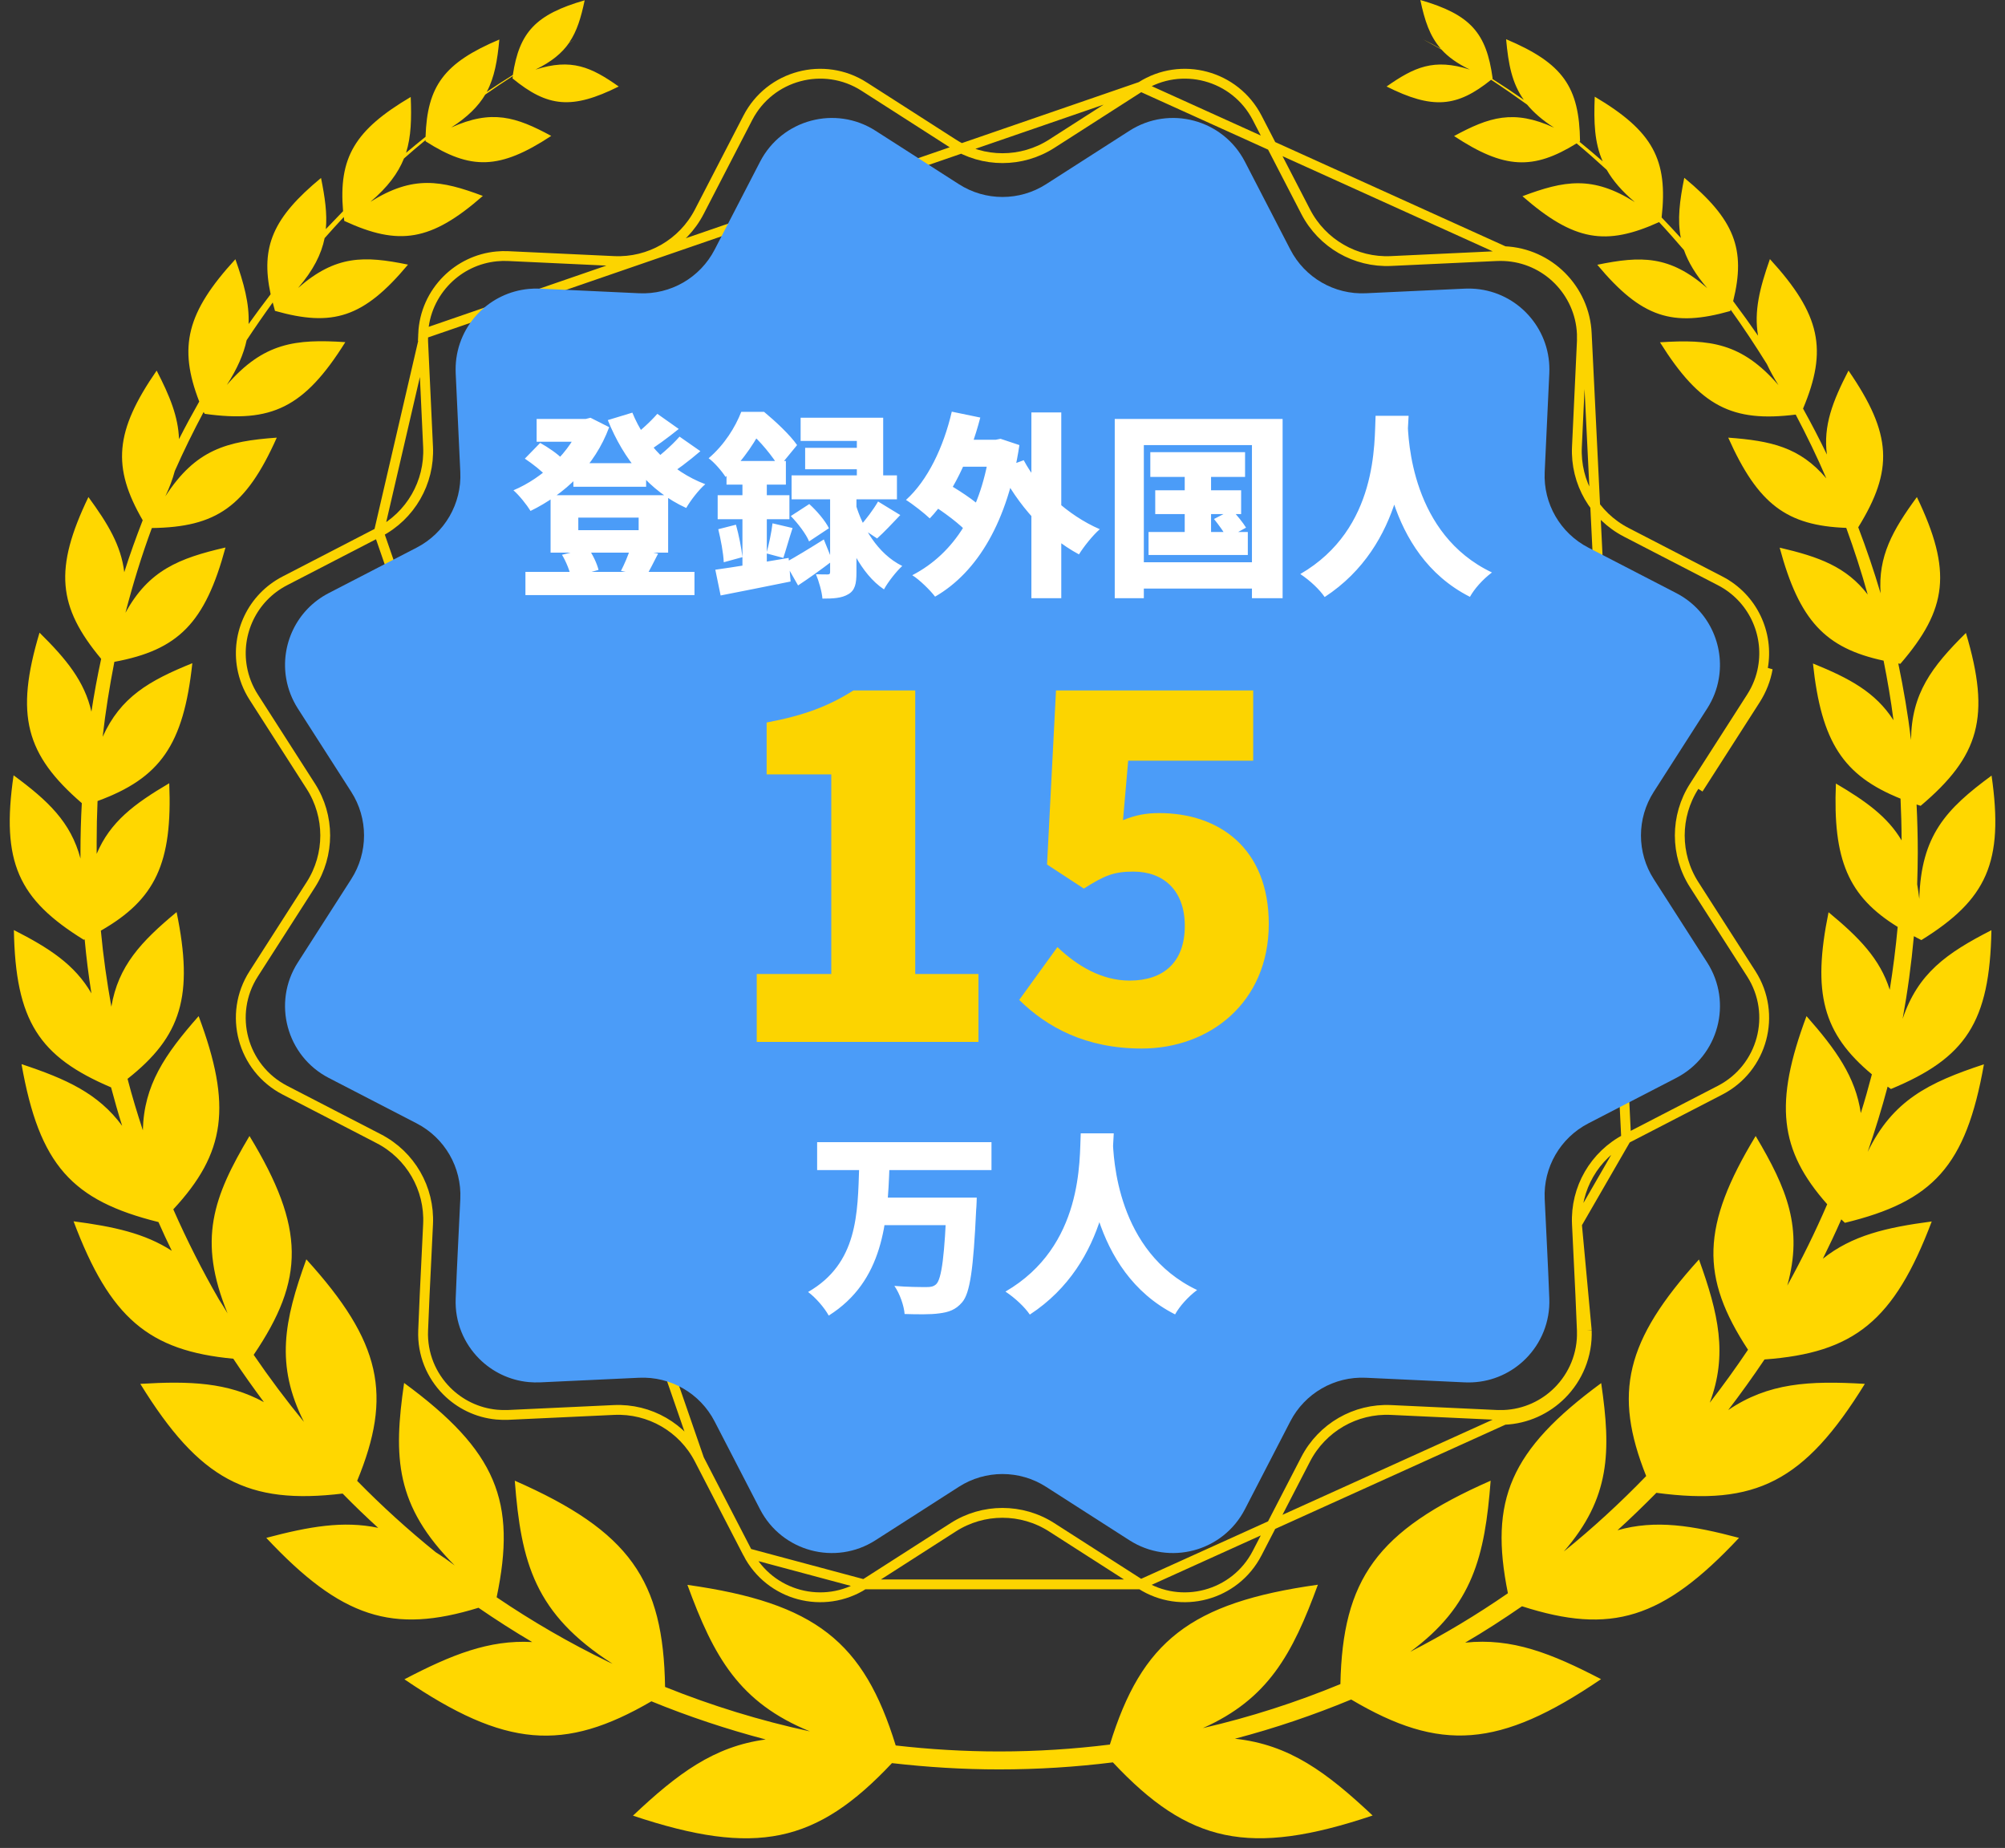 <svg width="204" height="188" viewBox="0 0 204 188" fill="none" xmlns="http://www.w3.org/2000/svg">
<rect x="0" y="0" width="204" height="188" fill="#333333" stroke="none"/>
<path d="M71.144 148.457L71.144 148.457C71.96 150.037 72.777 151.617 73.594 153.197L73.614 153.236C74.438 154.829 75.262 156.422 76.085 158.015L71.144 148.457ZM71.144 148.457C69.477 145.234 66.088 143.274 62.461 143.445L57.086 143.696L51.717 143.946C51.717 143.946 51.716 143.946 51.716 143.946C51.314 143.961 50.912 143.951 50.527 143.916C48.559 143.729 46.792 142.853 45.466 141.528C43.899 139.96 42.955 137.765 43.053 135.362L43.053 135.361C43.144 132.951 43.262 130.545 43.381 128.137C43.44 126.937 43.499 125.736 43.554 124.533C43.726 120.906 41.766 117.516 38.542 115.85L38.542 115.849C36.949 115.027 35.357 114.203 33.764 113.379L33.745 113.369C32.158 112.549 30.571 111.728 28.984 110.908C24.65 108.667 23.177 103.18 25.812 99.072L25.812 99.072C26.325 98.272 26.837 97.472 27.349 96.673C28.773 94.45 30.195 92.23 31.62 90.01C33.58 86.957 33.58 83.038 31.62 79.985C31.108 79.185 30.595 78.385 30.083 77.586C28.66 75.364 27.237 73.143 25.812 70.923C25.206 69.977 24.817 68.952 24.63 67.913C24.009 64.454 25.651 60.815 28.985 59.092C30.576 58.27 32.167 57.447 33.758 56.624L33.764 56.621L33.772 56.616C35.362 55.794 36.952 54.972 38.542 54.151L38.542 54.151M71.144 148.457L38.542 54.151M116.068 161.187L116.069 161.188C120.176 163.823 125.664 162.35 127.905 158.015C128.725 156.428 129.546 154.841 130.367 153.253L130.375 153.236C131.199 151.643 132.023 150.05 132.846 148.457L132.846 148.457C134.513 145.234 137.902 143.274 141.529 143.445L152.274 143.946C152.274 143.946 152.274 143.946 152.274 143.946C152.528 143.956 152.78 143.956 153.028 143.946M116.068 161.187L153.048 144.446M116.068 161.187C115.274 160.678 114.48 160.17 113.686 159.661C111.458 158.234 109.233 156.808 107.007 155.38C103.954 153.42 100.035 153.42 96.982 155.38C96.097 155.948 95.222 156.509 94.347 157.07C93.481 157.625 92.616 158.18 91.739 158.743L91.731 158.748C90.459 159.561 89.188 160.374 87.921 161.187M116.068 161.187H87.921M153.028 143.946L153.048 144.446M153.028 143.946C153.028 143.946 153.028 143.946 153.027 143.946L153.048 144.446M153.028 143.946C155.169 143.857 157.104 142.947 158.523 141.528C160.09 139.961 161.035 137.764 160.947 135.36M153.048 144.446C155.32 144.352 157.372 143.385 158.877 141.881C160.538 140.22 161.54 137.891 161.446 135.342M160.947 135.36C160.947 135.361 160.947 135.361 160.947 135.361L161.446 135.342M160.947 135.36C160.856 132.954 160.738 130.547 160.619 128.137C160.56 126.937 160.501 125.735 160.445 124.533M160.947 135.36L161.446 135.342M161.446 135.342L160.445 124.533M160.445 124.533L160.945 124.509L160.445 124.533C160.445 124.533 160.445 124.533 160.445 124.533ZM160.445 124.533C160.274 120.906 162.234 117.516 165.458 115.85M160.445 124.533L165.458 115.85M165.458 115.85L165.458 115.849C167.051 115.027 168.643 114.203 170.236 113.379C171.829 112.555 173.422 111.731 175.015 110.909C179.35 108.667 180.823 103.185 178.188 99.072C176.759 96.846 175.333 94.62 173.906 92.392C173.397 91.598 172.889 90.804 172.38 90.01C170.42 86.957 170.42 83.038 172.38 79.985C173.804 77.767 175.225 75.549 176.647 73.328C177.16 72.527 177.674 71.725 178.188 70.923L178.188 70.923C178.799 69.971 179.188 68.952 179.37 67.915L179.37 67.913C179.991 64.455 178.349 60.815 175.015 59.092C173.428 58.272 171.841 57.451 170.254 56.63L170.236 56.621C168.643 55.797 167.051 54.973 165.458 54.151L165.458 54.151C162.234 52.483 160.274 49.094 160.445 45.467L160.696 40.093L160.947 34.722C160.947 34.722 160.947 34.722 160.947 34.721C160.957 34.468 160.957 34.22 160.947 33.973M165.458 115.85L161.446 33.953M160.947 33.973L161.446 33.953M160.947 33.973C160.947 33.973 160.947 33.973 160.947 33.974L161.446 33.953M160.947 33.973C160.858 31.832 159.948 29.897 158.528 28.472C157.109 27.048 155.175 26.143 153.033 26.054M161.446 33.953C161.352 31.681 160.386 29.628 158.882 28.119C157.378 26.609 155.325 25.648 153.053 25.554M153.033 26.054L153.053 25.554M153.033 26.054C152.786 26.044 152.534 26.044 152.281 26.054C152.28 26.054 152.279 26.054 152.279 26.054L152.262 26.055L152.241 26.056L152.22 26.057L152.199 26.058L152.178 26.059L152.157 26.06L152.136 26.061L152.115 26.062L152.094 26.063L152.073 26.064L152.052 26.065L152.031 26.066L152.01 26.067L151.989 26.067L151.968 26.069L151.947 26.07L151.926 26.07L151.905 26.071L151.884 26.072L151.863 26.073L151.842 26.074L151.821 26.075L151.8 26.076L151.779 26.077L151.758 26.078L151.737 26.079L151.716 26.08L151.695 26.081L151.674 26.082L151.653 26.083L151.632 26.084L151.611 26.085L151.59 26.086L151.569 26.087L151.548 26.088L151.527 26.089L151.506 26.09L151.485 26.091L151.464 26.092L151.443 26.093L151.422 26.094L151.401 26.095L151.38 26.096L151.359 26.097L151.338 26.098L151.317 26.099L151.296 26.1L151.275 26.101L151.254 26.102L151.233 26.103L151.212 26.104L151.191 26.105L151.17 26.106L151.149 26.107L151.128 26.108L151.107 26.109L151.086 26.11L151.065 26.111L151.044 26.112L151.023 26.113L151.002 26.113L150.981 26.114L150.96 26.116L150.939 26.116L150.918 26.117L150.897 26.118L150.876 26.119L150.855 26.12L150.834 26.121L150.813 26.122L150.792 26.123L150.771 26.124L150.75 26.125L150.729 26.126L150.708 26.127L150.687 26.128L150.666 26.129L150.645 26.13L150.624 26.131L150.603 26.132L150.582 26.133L150.561 26.134L150.54 26.135L150.519 26.136L150.498 26.137L150.477 26.138L150.456 26.139L150.435 26.14L150.414 26.141L150.393 26.142L150.372 26.143L150.351 26.144L150.33 26.145L150.309 26.146L150.288 26.147L150.267 26.148L150.246 26.149L150.225 26.15L150.204 26.151L150.183 26.152L150.162 26.153L150.141 26.154L150.12 26.155L150.099 26.156L150.078 26.157L150.057 26.158L150.036 26.159L150.015 26.16L149.994 26.16L149.973 26.162L149.952 26.163L149.931 26.163L149.91 26.164L149.889 26.165L149.868 26.166L149.847 26.167L149.826 26.168L149.805 26.169L149.784 26.17L149.763 26.171L149.742 26.172L149.721 26.173L149.7 26.174L149.679 26.175L149.658 26.176L149.637 26.177L149.616 26.178L149.595 26.179L149.574 26.18L149.553 26.181L149.532 26.182L149.512 26.183L149.491 26.184L149.47 26.185L149.449 26.186L149.428 26.187L149.407 26.188L149.386 26.189L149.365 26.19L149.344 26.191L149.323 26.192L149.302 26.193L149.281 26.194L149.26 26.195L149.239 26.196L149.218 26.197L149.197 26.198L149.176 26.199L149.155 26.2L149.134 26.201L149.113 26.202L149.092 26.203L149.071 26.204L149.05 26.205L149.029 26.206L149.008 26.207L148.987 26.207L148.966 26.209L148.945 26.209L148.924 26.21L148.903 26.212L148.882 26.212L148.861 26.213L148.84 26.214L148.819 26.215L148.798 26.216L148.777 26.217L148.756 26.218L148.735 26.219L148.714 26.22L148.693 26.221L148.672 26.222L148.651 26.223L148.63 26.224L148.609 26.225L148.588 26.226L148.567 26.227L148.546 26.228L148.525 26.229L148.504 26.23L148.483 26.231L148.462 26.232L148.441 26.233L148.42 26.234L148.399 26.235L148.378 26.236L148.357 26.237L148.336 26.238L148.315 26.239L148.294 26.24L148.273 26.241L148.252 26.242L148.231 26.243L148.21 26.244L148.189 26.245L148.168 26.246L148.147 26.247L148.126 26.248L148.105 26.249L148.084 26.25L148.063 26.251L148.042 26.252L148.021 26.253L148 26.254L147.979 26.255L147.958 26.256L147.937 26.256L147.916 26.258L147.895 26.259L147.874 26.259L147.853 26.26L147.832 26.261L147.811 26.262L147.79 26.263L147.769 26.264L147.748 26.265L147.727 26.266L147.706 26.267L147.685 26.268L147.664 26.269L147.643 26.27L147.622 26.271L147.601 26.272L147.58 26.273L147.559 26.274L147.538 26.275L147.517 26.276L147.496 26.277L147.475 26.278L147.454 26.279L147.433 26.28L147.412 26.281L147.391 26.282L147.37 26.283L147.349 26.284L147.328 26.285L147.307 26.286L147.286 26.287L147.265 26.288L147.244 26.289L147.223 26.29L147.202 26.291L147.181 26.292L147.16 26.293L147.139 26.294L147.118 26.295L147.097 26.296L147.076 26.297L147.055 26.298L147.034 26.299L147.013 26.3L146.992 26.301L146.971 26.302L146.95 26.302L146.929 26.303L146.908 26.305L146.887 26.305L146.866 26.306L146.845 26.307L146.824 26.308L146.803 26.309L146.782 26.31L146.761 26.311L146.74 26.312L146.719 26.313L146.698 26.314L146.677 26.315L146.656 26.316L146.635 26.317L146.614 26.318L146.593 26.319L146.572 26.32L146.551 26.321L146.53 26.322L146.509 26.323L146.488 26.324L146.467 26.325L146.446 26.326L146.425 26.327L146.404 26.328L146.383 26.329L146.363 26.33L146.342 26.331L146.321 26.332L146.3 26.333L146.279 26.334L146.258 26.335L146.237 26.336L146.216 26.337L146.195 26.338L146.174 26.339L146.153 26.34L146.132 26.341L146.111 26.342L146.09 26.343L146.069 26.344L146.048 26.345L146.027 26.346L146.006 26.347L145.985 26.348L145.964 26.349L145.943 26.349L145.922 26.351L145.901 26.352L145.88 26.352L145.859 26.354L145.838 26.354L145.817 26.355L145.796 26.356L145.775 26.357L145.754 26.358L145.733 26.359L145.712 26.36L145.691 26.361L145.67 26.362L145.649 26.363L145.628 26.364L145.607 26.365L145.586 26.366L145.565 26.367L145.544 26.368L145.523 26.369L145.502 26.37L145.481 26.371L145.46 26.372L145.439 26.373L145.418 26.374L145.397 26.375L145.376 26.376L145.355 26.377L145.334 26.378L145.313 26.379L145.292 26.38L145.271 26.381L145.25 26.382L145.229 26.383L145.208 26.384L145.187 26.385L145.166 26.386L145.145 26.387L145.124 26.388L145.103 26.389L145.082 26.39L145.061 26.391L145.04 26.392L145.019 26.393L144.998 26.394L144.977 26.395L144.956 26.396L144.935 26.396L144.914 26.398L144.893 26.398L144.872 26.399L144.851 26.401L144.83 26.401L144.809 26.402L144.788 26.403L144.767 26.404L144.746 26.405L144.725 26.406L144.704 26.407L144.683 26.408L144.662 26.409L144.641 26.41L144.62 26.411L144.599 26.412L144.578 26.413L144.557 26.414L144.536 26.415L144.515 26.416L144.494 26.417L144.473 26.418L144.452 26.419L144.431 26.42L144.41 26.421L144.389 26.422L144.368 26.423L144.347 26.424L144.326 26.425L144.305 26.426L144.284 26.427L144.263 26.428L144.242 26.429L144.221 26.43L144.2 26.431L144.179 26.432L144.158 26.433L144.137 26.434L144.116 26.435L144.095 26.436L144.074 26.437L144.053 26.438L144.032 26.439L144.011 26.44L143.99 26.441L143.969 26.442L143.948 26.443L143.927 26.444L143.906 26.445L143.885 26.445L143.864 26.447L143.843 26.448L143.822 26.448L143.801 26.449L143.78 26.45L143.759 26.451L143.738 26.452L143.717 26.453L143.696 26.454L143.675 26.455L143.654 26.456L143.633 26.457L143.612 26.458L143.591 26.459L143.57 26.46L143.549 26.461L143.528 26.462L143.507 26.463L143.486 26.464L143.465 26.465L143.444 26.466L143.423 26.467L143.402 26.468L143.381 26.469L143.36 26.47L143.339 26.471L143.318 26.472L143.297 26.473L143.276 26.474L143.255 26.475L143.234 26.476L143.214 26.477L143.193 26.478L143.172 26.479L143.151 26.48L143.13 26.481L143.109 26.482L143.088 26.483L143.067 26.484L143.046 26.485L143.025 26.486L143.004 26.487L142.983 26.488L142.962 26.489L142.941 26.49L142.92 26.491L142.899 26.491L142.878 26.492L142.857 26.494L142.836 26.494L142.815 26.495L142.794 26.496L142.773 26.497L142.752 26.498L142.731 26.499L142.71 26.5L142.689 26.501L142.668 26.502L142.647 26.503L142.626 26.504L142.605 26.505L142.584 26.506L142.563 26.507L142.542 26.508L142.521 26.509L142.5 26.51L142.479 26.511L142.458 26.512L142.437 26.513L142.416 26.514L142.395 26.515L142.374 26.516L142.353 26.517L142.332 26.518L142.311 26.519L142.29 26.52L142.269 26.521L142.248 26.522L142.227 26.523L142.206 26.524L142.185 26.525L142.164 26.526L142.143 26.527L142.122 26.528L142.101 26.529L142.08 26.53L142.059 26.531L142.038 26.532L142.017 26.533L141.996 26.534L141.975 26.535L141.954 26.536L141.933 26.537L141.912 26.538L141.891 26.538L141.87 26.54L141.849 26.541L141.828 26.541L141.807 26.543L141.786 26.543L141.765 26.544L141.744 26.545L141.723 26.546L141.702 26.547L141.681 26.548L141.66 26.549L141.639 26.55L141.618 26.551L141.597 26.552L141.576 26.553L141.555 26.554L141.534 26.555C137.907 26.726 134.518 24.766 132.851 21.543L132.851 21.543C132.03 19.953 131.208 18.363 130.385 16.773L130.381 16.764C129.557 15.171 128.733 13.578 127.91 11.985C125.669 7.65 120.187 6.177 116.074 8.812M153.033 26.054C153.033 26.054 153.033 26.054 153.033 26.054L153.053 25.554M153.053 25.554L116.074 8.812M116.074 8.812C113.852 10.239 111.63 11.662 109.407 13.086C108.609 13.598 107.811 14.109 107.012 14.62C103.96 16.58 100.04 16.58 96.987 14.62C96.113 14.059 95.239 13.499 94.366 12.939C93.492 12.378 92.619 11.818 91.744 11.257L91.744 11.257C90.475 10.442 89.201 9.628 87.927 8.813L87.926 8.812C83.818 6.177 78.331 7.65 76.09 11.985C75.268 13.576 74.445 15.168 73.621 16.76L73.619 16.764C72.795 18.357 71.972 19.95 71.149 21.543L71.149 21.543C69.482 24.766 66.093 26.726 62.466 26.555L51.717 26.054L51.716 26.054C51.318 26.034 50.925 26.044 50.538 26.083L50.535 26.083C48.565 26.27 46.797 27.147 45.472 28.472C44.048 29.896 43.142 31.831 43.053 33.973L116.074 8.812ZM178.609 71.193C178.097 71.991 177.586 72.789 177.075 73.586C175.651 75.81 174.227 78.033 172.801 80.255L178.609 71.193ZM178.609 71.193C179.256 70.185 179.669 69.104 179.862 68.002L178.609 71.193ZM38.542 54.151C41.766 52.483 43.726 49.094 43.554 45.467L43.304 40.093L43.053 34.722C43.053 34.721 43.053 34.721 43.053 34.72M38.542 54.151L43.053 34.72M87.921 161.187C83.808 163.823 78.326 162.35 76.085 158.015L87.921 161.187ZM43.053 34.72C43.043 34.468 43.043 34.221 43.053 33.974L43.053 34.72Z" stroke="#FCD400"/>
<path d="M48.76 138.235C50.074 139.55 51.829 140.42 53.784 140.606C54.166 140.64 54.562 140.65 54.958 140.635C58.311 140.479 61.664 140.322 65.017 140.166C68.228 140.014 71.23 141.75 72.706 144.604C74.246 147.586 75.79 150.568 77.33 153.55C79.554 157.851 84.995 159.313 89.076 156.698C90.264 155.935 91.457 155.173 92.649 154.41C94.287 153.359 95.919 152.313 97.557 151.262C100.26 149.527 103.73 149.527 106.433 151.262C109.259 153.076 112.084 154.884 114.914 156.698C118.991 159.313 124.436 157.851 126.66 153.55C128.2 150.568 129.744 147.586 131.284 144.604C132.76 141.75 135.762 140.014 138.973 140.166C142.326 140.322 145.679 140.479 149.033 140.635C149.282 140.645 149.531 140.645 149.776 140.635C151.902 140.547 153.823 139.643 155.231 138.235C156.785 136.681 157.724 134.5 157.636 132.115C157.509 128.737 157.323 125.355 157.166 121.977C157.015 118.765 158.75 115.764 161.605 114.288C164.586 112.748 167.568 111.203 170.55 109.663C174.851 107.439 176.313 101.999 173.698 97.917C171.884 95.092 170.076 92.266 168.262 89.436C166.527 86.733 166.527 83.262 168.262 80.559C170.076 77.734 171.884 74.908 173.698 72.078C174.304 71.135 174.69 70.123 174.871 69.091C175.487 65.66 173.859 62.047 170.55 60.337C167.568 58.797 164.586 57.252 161.605 55.712C158.75 54.236 157.015 51.235 157.166 48.023C157.323 44.67 157.479 41.317 157.636 37.963C157.645 37.714 157.645 37.47 157.636 37.225C157.548 35.099 156.643 33.178 155.236 31.765C153.828 30.352 151.907 29.453 149.781 29.365C149.536 29.355 149.287 29.355 149.038 29.365C145.684 29.521 142.331 29.678 138.978 29.834C135.767 29.986 132.765 28.25 131.289 25.396C129.749 22.414 128.205 19.432 126.665 16.45C124.441 12.149 119.001 10.687 114.919 13.302C112.094 15.116 109.269 16.924 106.438 18.738C103.735 20.473 100.265 20.473 97.562 18.738C95.924 17.687 94.292 16.641 92.654 15.59C91.466 14.827 90.274 14.065 89.081 13.302C85.004 10.687 79.559 12.149 77.335 16.45C75.795 19.432 74.251 22.414 72.711 25.396C71.235 28.25 68.233 29.986 65.022 29.834C61.669 29.678 58.316 29.521 54.962 29.365C54.566 29.345 54.175 29.355 53.789 29.394C51.834 29.58 50.079 30.45 48.764 31.765C47.352 33.178 46.452 35.099 46.364 37.225C46.355 37.47 46.355 37.714 46.364 37.963C46.521 41.317 46.677 44.67 46.834 48.023C46.985 51.235 45.25 54.236 42.395 55.712C39.414 57.252 36.432 58.797 33.45 60.337C30.141 62.047 28.513 65.66 29.129 69.091C29.315 70.123 29.701 71.139 30.302 72.078C32.116 74.903 33.924 77.729 35.738 80.559C37.473 83.262 37.473 86.733 35.738 89.436C33.924 92.261 32.116 95.087 30.302 97.917C27.687 101.994 29.149 107.439 33.45 109.663C36.432 111.203 39.414 112.748 42.395 114.288C45.25 115.764 46.985 118.765 46.834 121.977C46.677 125.355 46.492 128.732 46.364 132.115C46.267 134.5 47.205 136.681 48.76 138.235Z" fill="#4B9CF8"/>
<path d="M58.34 47.12H65.74V49.52H58.34V47.12ZM53.46 58.18H70.66V60.54H53.46V58.18ZM54.6 42.62H60.02V44.94H54.6V42.62ZM59.1 42.62H59.6L60.08 42.5L61.98 43.46C60.52 47.42 57.46 50.28 53.98 51.98C53.6 51.36 52.82 50.38 52.24 49.88C55.24 48.62 58.08 45.92 59.1 43.1V42.62ZM64.34 41.98C65.62 45.16 68.26 47.94 71.76 49.26C71.1 49.82 70.24 50.94 69.82 51.68C66.06 49.96 63.48 46.78 61.84 42.74L64.34 41.98ZM53.4 46.66L54.96 45.06C55.76 45.5 56.78 46.2 57.28 46.74L55.64 48.5C55.18 47.96 54.18 47.18 53.4 46.66ZM66.88 42.1L69.06 43.64C67.92 44.56 66.66 45.48 65.68 46.08L63.96 44.74C64.88 44.08 66.14 42.96 66.88 42.1ZM69.14 44.42L71.26 45.9C70.1 46.9 68.74 47.92 67.7 48.56L65.96 47.22C66.98 46.52 68.34 45.34 69.14 44.42ZM58.84 52.66V53.94H64.98V52.66H58.84ZM56.02 50.38H67.98V56.22H56.02V50.38ZM57.18 56.44L59.84 55.78C60.32 56.42 60.74 57.34 60.9 57.98L58.1 58.76C58 58.12 57.6 57.14 57.18 56.44ZM64.14 55.76L66.96 56.32C66.48 57.26 66.08 58.06 65.74 58.62L63.18 58.08C63.52 57.42 63.94 56.46 64.14 55.76ZM89.34 51.02L91.6 52.4C90.76 53.28 89.92 54.18 89.24 54.78L87.44 53.58C88.06 52.92 88.88 51.82 89.34 51.02ZM80.46 52.5L82.34 51.28C83.12 51.98 83.98 53 84.34 53.74L82.32 55.08C82.02 54.34 81.2 53.26 80.46 52.5ZM81.46 42.5H89.86V49.72H87.18V44.86H81.46V42.5ZM81.92 45.56H88.68V47.74H81.92V45.56ZM80.54 48.36H91.26V50.8H80.54V48.36ZM84.46 49.64H87.14V58.24C87.14 59.38 87 60.06 86.3 60.46C85.62 60.86 84.78 60.9 83.68 60.9C83.62 60.18 83.32 59.14 83.02 58.42C83.46 58.44 84.02 58.44 84.2 58.44C84.4 58.44 84.46 58.38 84.46 58.18V49.64ZM79.88 57.24C80.88 56.7 82.36 55.8 83.82 54.88L84.7 57.06C83.58 57.92 82.32 58.82 81.2 59.56L79.88 57.24ZM87.08 51.36C87.74 53.56 89.24 56.32 91.8 57.58C91.22 58.1 90.34 59.22 89.94 59.96C87.54 58.36 86.12 55.02 85.48 52.78L87.08 51.36ZM73.92 46.9H79.96V49.3H73.92V46.9ZM73.02 50.38H80.32V52.82H73.02V50.38ZM73.08 53.84L74.88 53.38C75.18 54.44 75.44 55.78 75.54 56.68L73.64 57.2C73.6 56.28 73.34 54.9 73.08 53.84ZM72.78 57.96C74.7 57.7 77.54 57.22 80.24 56.76L80.44 59.16C78 59.66 75.36 60.18 73.32 60.58L72.78 57.96ZM78.6 53.24L80.64 53.72C80.28 54.82 79.96 55.98 79.7 56.76L77.98 56.3C78.22 55.44 78.5 54.14 78.6 53.24ZM75.54 47.88H78.02V58.58L75.54 59.04V47.88ZM75.42 41.9H76.94V42.42H77.76V43.16C76.98 44.66 75.8 46.7 73.82 48.52C73.46 47.94 72.64 47 72.1 46.62C73.72 45.24 74.82 43.44 75.42 41.9ZM75.76 41.9H77.74C78.9 42.86 80.38 44.24 81.1 45.28L79.26 47.52C78.66 46.5 77.3 44.8 76.24 43.96H75.76V41.9ZM96.78 44.74H101.56V47.48H96.78V44.74ZM104.94 41.96H107.98V60.86H104.94V41.96ZM94.56 51.18L96 48.98C97.38 49.74 99.26 50.96 100.12 51.86L98.58 54.34C97.78 53.38 95.96 52.04 94.56 51.18ZM96.84 41.88L99.74 42.48C98.68 46.58 96.84 50.4 94.6 52.74C94.08 52.24 92.86 51.28 92.18 50.86C94.38 48.88 96 45.5 96.84 41.88ZM104.16 46.82C105.66 49.66 108.62 52.42 111.9 53.84C111.2 54.44 110.26 55.62 109.78 56.4C106.38 54.58 103.54 51.36 101.7 47.72L104.16 46.82ZM100.76 44.74H101.3L101.8 44.64L103.72 45.28C102.56 53 99.48 58.2 95.14 60.7C94.66 60.06 93.54 58.96 92.82 58.52C97.1 56.3 99.88 51.94 100.76 45.38V44.74ZM117.04 46H126.68V48.52H117.04V46ZM117.54 49.88H126.28V52.3H117.54V49.88ZM116.86 54.12H126.96V56.46H116.86V54.12ZM120.54 46.8H123.22V55.36H120.54V46.8ZM123.52 52.8L125.34 51.86C125.84 52.4 126.48 53.18 126.78 53.68L124.86 54.74C124.6 54.22 124 53.4 123.52 52.8ZM113.42 42.62H130.5V60.86H127.38V45.28H116.38V60.86H113.42V42.62ZM115.04 57.2H128.82V59.88H115.04V57.2ZM139.96 42.3H143.32C143.14 45.8 142.88 55.44 134.78 60.74C134.26 59.98 133.32 59.08 132.3 58.4C140.26 53.78 139.82 44.92 139.96 42.3ZM143.22 42.9C143.28 44.74 143.62 54.36 151.8 58.24C150.86 58.94 150 59.92 149.56 60.72C140.86 56.32 140.58 45.38 140.4 43.2L143.22 42.9Z" fill="white"/>
<path d="M83.14 116.2H100.88V119.04H83.14V116.2ZM89.62 121.84H97.38V124.64H89.62V121.84ZM96.32 121.84H99.38C99.38 121.84 99.36 122.72 99.32 123.08C99.04 129.1 98.7 131.54 97.9 132.48C97.24 133.26 96.52 133.5 95.54 133.62C94.7 133.74 93.34 133.72 92.04 133.68C91.98 132.86 91.56 131.62 91 130.82C92.34 130.94 93.66 130.94 94.28 130.94C94.7 130.94 94.96 130.9 95.24 130.66C95.82 130.14 96.12 127.6 96.32 122.32V121.84ZM87.42 118.64H90.5C90.3 124.32 89.9 130.32 84.32 133.84C83.88 133.04 83 132.02 82.22 131.44C87.3 128.52 87.26 123.44 87.42 118.64ZM109.96 115.3H113.32C113.14 118.8 112.88 128.44 104.78 133.74C104.26 132.98 103.32 132.08 102.3 131.4C110.26 126.78 109.82 117.92 109.96 115.3ZM113.22 115.9C113.28 117.74 113.62 127.36 121.8 131.24C120.86 131.94 120 132.92 119.56 133.72C110.86 129.32 110.58 118.38 110.4 116.2L113.22 115.9Z" fill="white"/>
<path d="M76.994 106V99.088H84.578V78.784H78.002V73.504C81.842 72.784 84.338 71.824 86.834 70.24H93.122V99.088H99.554V106H76.994ZM116.18 106.672C110.468 106.672 106.532 104.512 103.7 101.728L107.588 96.352C109.604 98.272 112.1 99.76 114.932 99.76C118.388 99.76 120.548 97.888 120.548 94.192C120.548 90.592 118.388 88.672 115.316 88.672C113.348 88.672 112.388 89.056 110.276 90.4L106.532 87.952L107.444 70.24H127.508V77.392H114.788L114.26 83.44C115.556 82.912 116.612 82.72 117.956 82.72C124.004 82.72 129.092 86.272 129.092 94C129.092 102.016 123.044 106.672 116.18 106.672Z" fill="#FCD400"/>
<path fill-rule="evenodd" clip-rule="evenodd" d="M151.867 7.964C151.241 3.35 149.624 1.477 144.512 0C144.954 2.086 145.458 3.654 146.602 4.964C146.007 4.629 145.397 4.309 144.786 4.005C145.412 4.34 146.038 4.69 146.663 5.04C147.35 5.801 148.265 6.456 149.547 7.08C145.885 5.908 143.886 6.837 141.078 8.801C145.763 11.146 148.235 10.918 151.714 8.116C152.95 8.923 154.171 9.776 155.376 10.643C156.048 11.45 156.933 12.227 158.123 12.988C153.988 11.1 151.516 11.907 147.945 13.841C153.072 17.221 156.002 17.313 160.412 14.587C161.449 15.455 162.472 16.354 163.479 17.282C164.104 18.379 165.02 19.445 166.332 20.556C162.029 17.846 159.16 18.363 154.903 19.962C160.152 24.546 163.387 25.048 168.804 22.596C169.674 23.525 170.513 24.485 171.337 25.444C171.78 26.692 172.527 27.941 173.702 29.311C169.872 25.962 166.958 26.023 162.517 26.936C167.034 32.342 170.178 33.301 176.052 31.641L176.083 31.504C177.38 33.301 178.601 35.159 179.776 37.047C180.096 37.732 180.477 38.432 180.95 39.178C177.212 34.869 173.977 34.489 168.896 34.824C172.985 41.356 176.251 42.985 182.705 42.178C183.819 44.295 184.872 46.457 185.818 48.665C183.117 45.482 180.172 44.843 175.839 44.523C178.875 51.314 181.79 53.476 187.848 53.705C188.656 55.928 189.389 58.181 190.03 60.481C187.848 57.649 185.055 56.644 181.073 55.715C183.072 63.13 185.696 65.932 191.647 67.211C192.044 69.206 192.395 71.231 192.654 73.271C190.823 70.424 188.183 69.008 184.46 67.5C185.315 75.51 187.542 78.905 193.371 81.25C193.432 82.651 193.478 84.067 193.478 85.498C192.044 83.077 189.816 81.494 186.795 79.712C186.474 87.493 188.061 91.208 193.081 94.299C192.883 96.462 192.608 98.593 192.273 100.695C191.281 97.543 189.145 95.365 186.047 92.807C184.369 101.03 185.467 105.141 190.457 109.298C190.106 110.623 189.74 111.947 189.328 113.242C188.794 109.557 186.795 106.77 183.804 103.375C180.493 112.237 181.027 117.003 185.91 122.515C184.689 125.347 183.331 128.103 181.851 130.783C183.468 124.936 181.836 120.961 178.631 115.571C173.077 124.738 173 129.915 177.853 137.315C176.617 139.157 175.32 140.954 173.962 142.705C175.793 137.818 174.862 133.676 172.863 128.133C165.356 136.417 164.135 141.746 167.492 150.166C164.852 152.892 162.06 155.465 159.115 157.841C163.845 152.39 163.937 147.684 162.914 140.711C153.621 147.547 151.516 152.633 153.423 162.089C150.249 164.282 146.938 166.276 143.489 168.043C149.868 163.338 151.073 158.328 151.668 150.638C140.056 155.739 136.608 160.688 136.379 171.332C131.877 173.189 127.208 174.697 122.386 175.808C129.024 172.854 131.496 168.302 134.09 161.221C121.059 163.048 116.16 167.007 112.925 177.483C109.233 177.94 105.479 178.184 101.664 178.184C98.109 178.184 94.584 177.971 91.135 177.575C87.885 167.038 83.002 163.079 69.941 161.236C72.626 168.576 75.205 173.205 82.407 176.143C77.326 175.047 72.397 173.524 67.667 171.621C67.499 160.78 64.096 155.785 52.377 150.638C53.018 158.998 54.407 164.19 62.326 169.261L61.884 169.063C57.932 167.144 54.147 164.952 50.531 162.5C52.576 152.755 50.546 147.624 41.116 140.695C40.017 148.263 40.2 153.166 46.258 159.257C45.602 158.754 44.961 158.313 44.336 157.917C41.528 155.648 38.858 153.227 36.34 150.654C39.941 141.929 38.827 136.554 31.167 128.118C28.893 134.392 28.009 138.868 30.923 144.654C29.122 142.462 27.413 140.178 25.811 137.833C31.015 130.143 31.076 124.951 25.384 115.571C21.691 121.784 20.089 126.123 23.156 133.615C22.866 133.128 22.576 132.656 22.286 132.214C20.577 129.26 19.021 126.184 17.632 123.032C22.958 117.292 23.629 112.511 20.211 103.375C16.762 107.288 14.642 110.394 14.535 114.993C13.97 113.272 13.436 111.521 12.978 109.755C18.456 105.43 19.723 101.319 17.968 92.792C14.336 95.807 12.032 98.274 11.33 102.415C10.873 99.872 10.506 97.299 10.262 94.68C15.816 91.498 17.556 87.813 17.22 79.682C13.65 81.783 11.208 83.61 9.835 86.869C9.835 86.473 9.835 86.077 9.835 85.666C9.835 84.265 9.865 82.879 9.926 81.494C16.305 79.149 18.67 75.799 19.57 67.47C15.16 69.251 12.261 70.926 10.445 74.961C10.735 72.388 11.147 69.845 11.636 67.333C18.121 66.13 20.867 63.404 22.942 55.7C18.182 56.796 15.13 58.029 12.765 62.338C13.528 59.4 14.413 56.522 15.45 53.72C21.996 53.629 25.018 51.573 28.161 44.523C23.08 44.889 19.921 45.711 16.824 50.492C17.251 49.578 17.571 48.726 17.785 47.919C18.685 45.878 19.677 43.868 20.715 41.919L20.837 42.102C27.612 43.046 30.953 41.493 35.135 34.808C30.053 34.473 26.818 34.854 23.08 39.163C24.148 37.504 24.789 36.026 25.094 34.611C25.948 33.316 26.834 32.037 27.749 30.773C27.825 31.047 27.902 31.337 27.978 31.626C33.853 33.286 36.996 32.326 41.513 26.921C37.057 26.007 34.158 25.946 30.328 29.296C31.884 27.484 32.693 25.87 33.029 24.226C33.67 23.495 34.31 22.794 34.982 22.079L35.028 22.475C40.567 25.033 43.832 24.576 49.127 19.932C44.87 18.333 42.016 17.815 37.698 20.526C39.453 19.034 40.49 17.633 41.101 16.125C41.818 15.486 42.55 14.861 43.298 14.252V14.374C47.891 17.313 50.836 17.282 56.085 13.826C52.515 11.892 50.043 11.1 45.907 12.973C47.571 11.907 48.654 10.826 49.371 9.623C50.302 8.969 51.233 8.344 52.179 7.735L52.148 7.979C55.719 10.902 58.176 11.177 62.952 8.801C60.144 6.822 58.145 5.908 54.483 7.08C56.131 6.273 57.184 5.405 57.916 4.34L58.511 4.02L57.916 4.324C58.71 3.167 59.122 1.766 59.488 0.03C54.514 1.462 52.835 3.274 52.179 7.629C51.279 8.192 50.394 8.755 49.524 9.349C50.317 7.857 50.607 6.152 50.806 4.02C45.175 6.395 43.466 8.755 43.298 13.917C42.627 14.45 41.971 14.998 41.314 15.546C41.833 13.887 41.879 12.075 41.788 9.867C36.065 13.247 34.448 16.049 34.906 21.485C34.31 22.094 33.731 22.703 33.151 23.312C33.303 21.729 33.059 20.069 32.663 18.105C27.78 22.14 26.498 25.078 27.535 29.936C26.773 30.926 26.025 31.946 25.292 32.966C25.384 30.895 24.819 28.84 23.95 26.373C18.99 31.778 18.121 35.296 20.272 40.853C19.555 42.117 18.868 43.381 18.212 44.675C18.136 42.376 17.266 40.275 15.939 37.702C11.666 43.884 11.391 47.523 14.52 52.928C13.848 54.664 13.207 56.43 12.643 58.212C12.322 55.502 10.979 53.279 8.996 50.568C5.486 57.862 5.868 61.729 10.293 67.028C9.911 68.795 9.576 70.591 9.301 72.403C8.599 69.312 6.753 67.059 4.021 64.364C1.503 72.769 2.617 76.773 8.324 81.707C8.233 83.367 8.187 85.041 8.187 86.732V87.341C7.195 83.625 4.891 81.463 1.381 78.875C0.1 87.706 1.854 91.483 8.523 95.609L8.614 95.563C8.782 97.406 9.011 99.248 9.301 101.06C7.607 98.137 5.028 96.462 1.412 94.619C1.58 103.862 3.96 107.501 11.3 110.623C11.651 111.932 12.017 113.242 12.429 114.536C10.003 111.247 6.753 109.77 2.19 108.262C4.006 118.54 7.317 122.134 16.122 124.327C16.549 125.301 17.007 126.276 17.48 127.25C14.733 125.469 11.559 124.783 7.485 124.25C11.193 134.102 15.145 137.422 23.736 138.229C24.728 139.736 25.781 141.198 26.849 142.644C23.171 140.634 19.326 140.482 14.275 140.787C20.303 150.562 25.201 153.105 34.86 151.948C36.035 153.151 37.24 154.308 38.476 155.435C34.936 154.689 31.457 155.298 27.093 156.455C34.722 164.601 39.941 166.261 48.685 163.566C50.455 164.784 52.286 165.957 54.147 167.053C49.753 166.809 45.923 168.347 41.147 170.844C51.401 177.818 57.382 178.26 66.278 173.083C70.032 174.621 73.923 175.915 77.906 176.966C72.641 177.666 68.933 180.437 64.401 184.716C76.929 188.903 83.079 187.533 90.754 179.371C94.34 179.783 97.972 180.011 101.664 180.011C105.586 180.011 109.431 179.767 113.231 179.295C120.936 187.518 127.086 188.919 139.659 184.701C134.975 180.3 131.191 177.483 125.651 176.889C129.71 175.824 133.647 174.484 137.477 172.9C146.526 178.26 152.538 177.879 162.899 170.829C157.833 168.195 153.835 166.611 149.074 167.114C151.058 165.957 152.981 164.708 154.857 163.414C163.906 166.322 169.17 164.754 176.937 156.455C172.176 155.191 168.453 154.582 164.577 155.679C165.936 154.445 167.248 153.166 168.53 151.872C178.616 153.212 183.575 150.776 189.74 140.787C184.063 140.452 179.928 140.68 175.839 143.451C177.12 141.776 178.356 140.056 179.531 138.305C188.656 137.635 192.715 134.392 196.545 124.266C191.922 124.875 188.443 125.682 185.467 128.057C186.123 126.732 186.749 125.408 187.344 124.053L187.71 124.403C196.683 122.225 200.024 118.647 201.855 108.278C196.21 110.135 192.578 111.947 190.03 117.185C190.777 115.008 191.464 112.785 192.059 110.546L192.395 110.79C199.994 107.638 202.451 104.014 202.618 94.634C198.056 96.964 195.141 99.02 193.585 103.649C194.089 100.893 194.47 98.091 194.729 95.243C194.974 95.38 195.233 95.502 195.492 95.639C202.145 91.513 203.9 87.737 202.634 78.905C197.995 82.316 195.462 84.996 195.279 91.452C195.218 90.934 195.141 90.432 195.065 89.96C195.096 88.894 195.126 87.828 195.126 86.747C195.126 85.102 195.08 83.458 195.004 81.844L195.416 81.981C201.398 76.926 202.573 72.936 200.024 64.394C196.53 67.85 194.485 70.561 194.44 75.281C194.119 72.647 193.677 70.058 193.143 67.5L193.356 67.531C198.147 61.973 198.651 58.105 195.035 50.568C192.547 53.964 191.083 56.598 191.342 60.359C190.671 58.09 189.908 55.852 189.068 53.644C192.654 47.827 192.532 44.173 188.076 37.702C186.459 40.838 185.498 43.305 185.879 46.244C185.116 44.66 184.307 43.107 183.453 41.569C185.971 35.585 185.254 32.007 180.081 26.358C179.043 29.311 178.448 31.657 178.875 34.154C178.051 32.966 177.212 31.794 176.342 30.636C177.655 25.353 176.495 22.323 171.368 18.089C170.895 20.434 170.651 22.353 171.017 24.211C170.376 23.51 169.72 22.81 169.064 22.125C169.72 16.247 168.194 13.354 162.258 9.836C162.151 12.44 162.228 14.511 163.067 16.415C162.289 15.729 161.495 15.075 160.702 14.42L160.763 14.374C160.686 8.862 159.054 6.441 153.24 3.989C153.469 6.532 153.835 8.466 155.041 10.156C153.988 9.425 152.92 8.71 151.836 8.025L151.867 7.964Z" fill="#FFD700"/>
</svg>

